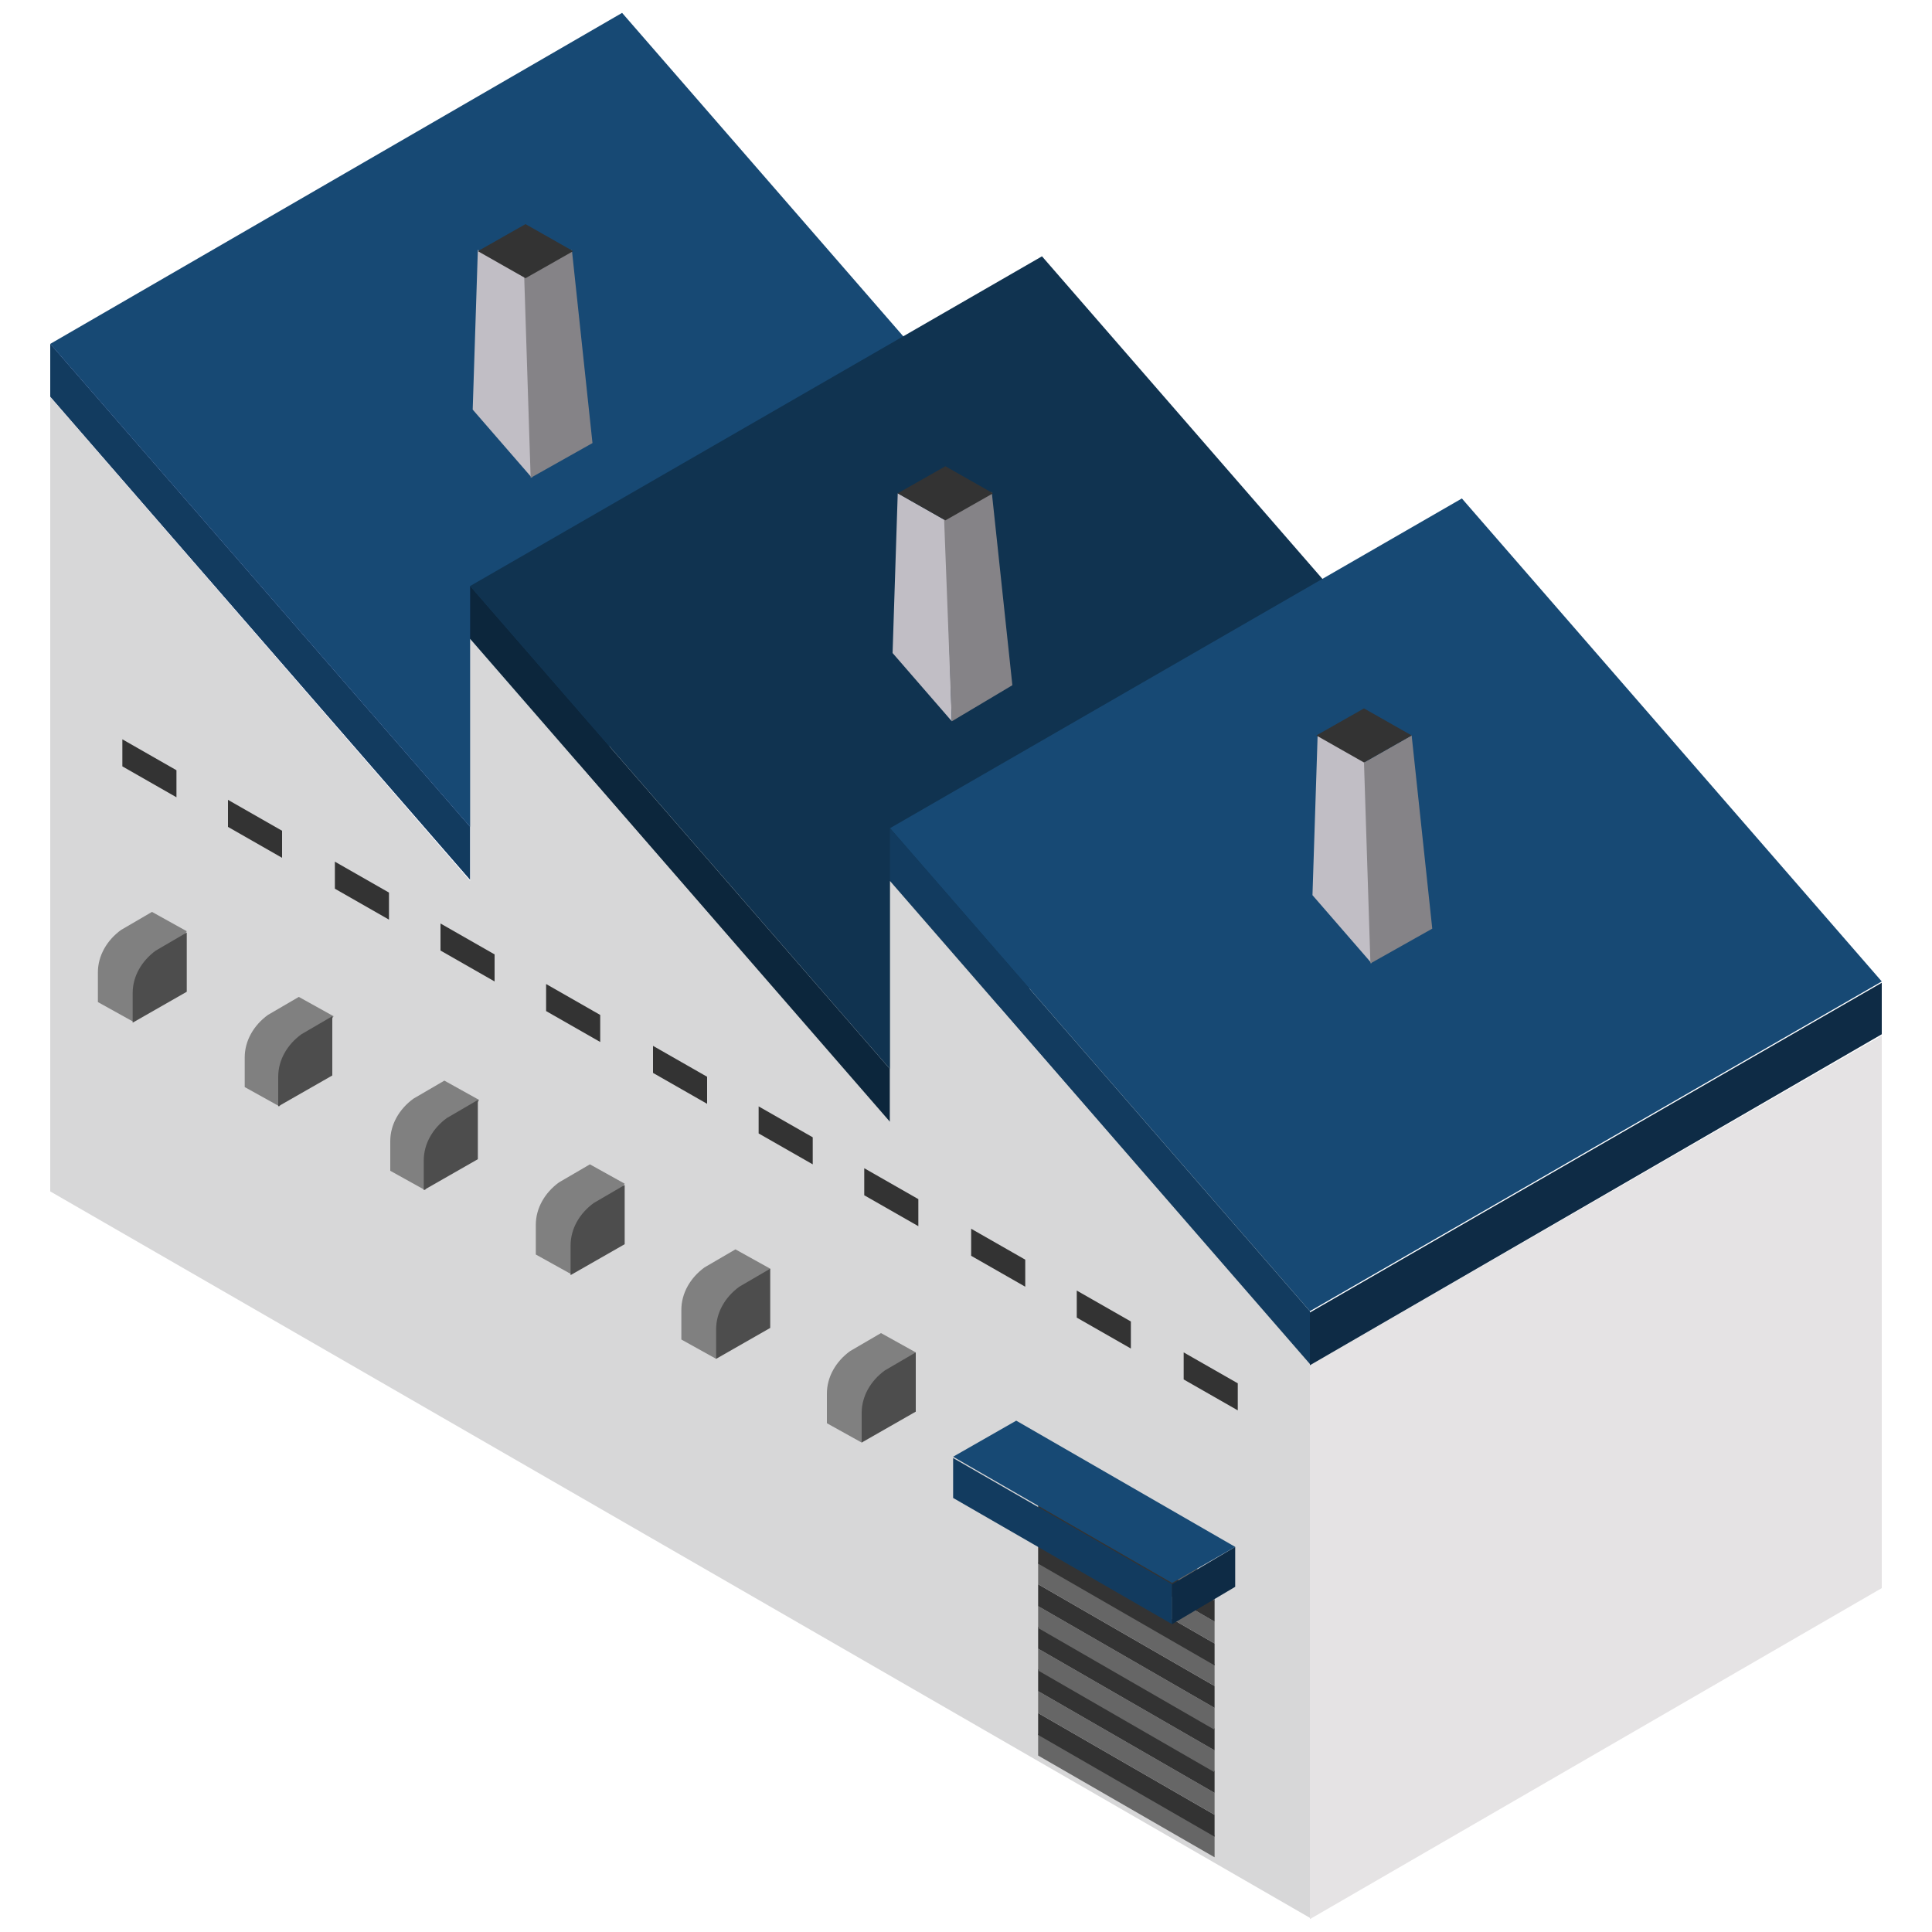 <?xml version="1.0" encoding="utf-8"?>
<!-- Generator: Adobe Illustrator 26.5.0, SVG Export Plug-In . SVG Version: 6.00 Build 0)  -->
<svg version="1.1" id="レイヤー_1" xmlns="http://www.w3.org/2000/svg" xmlns:xlink="http://www.w3.org/1999/xlink" x="0px"
	 y="0px" viewBox="0 0 150 150" style="enable-background:new 0 0 150 150;" xml:space="preserve">
<style type="text/css">
	.st0{fill:#F6DAA0;}
	.st1{fill:#1DA130;}
	.st2{fill:#39B54A;}
	.st3{fill:#EC505A;}
	.st4{fill:#808080;}
	.st5{fill:#966F4A;}
	.st6{fill:#865A2F;}
	.st7{fill:#1CA3B4;}
	.st8{fill:#65C8D0;}
	.st9{fill:#3DBAC4;}
	.st10{fill:#F9BE00;}
	.st11{fill:#FFE721;}
	.st12{fill:#FFD800;}
	.st13{fill:#DB060F;}
	.st14{fill:#F03F46;}
	.st15{fill:#ED1C24;}
	.st16{fill:#F2F2F2;}
	.st17{fill:#CCCCCC;}
	.st18{fill:#E6E6E6;}
	.st19{fill:#999999;}
	.st20{fill:#FFCF21;}
	.st21{fill:#BBBBBB;}
	.st22{fill:#29ABE2;}
	.st23{fill:#62C1EA;}
	.st24{fill:#FCDE21;}
	.st25{fill:#835529;}
	.st26{fill:#603813;}
	.st27{fill:#8C6239;}
	.st28{fill:#EFF0F1;}
	.st29{fill:#C8D7DE;}
	.st30{fill:#EFEFF1;}
	.st31{fill:#78AAC3;}
	.st32{fill:#E8E8E0;}
	.st33{fill:#F6F6F3;}
	.st34{fill:#EFEFE9;}
	.st35{fill:#C75C4D;}
	.st36{fill:#EAB5B2;}
	.st37{fill:#EB938E;}
	.st38{fill:#5087B6;}
	.st39{fill:#EDE3D9;}
	.st40{fill:#EBE8E6;}
	.st41{fill:#ADBBBF;}
	.st42{fill:#BBC7D0;}
	.st43{fill:#8E6A66;}
	.st44{fill:#A6B1C0;}
	.st45{fill:#9DA7B5;}
	.st46{fill:#755140;}
	.st47{fill:#DFD6D1;}
	.st48{fill:#93736D;}
	.st49{fill:#174974;}
	.st50{fill:#C1BEC5;}
	.st51{fill:#858387;}
	.st52{fill:#333333;}
	.st53{fill:#103350;}
	.st54{fill:#2E58A6;}
	.st55{fill:#E5E3E4;}
	.st56{fill:#0E2B45;}
	.st57{fill:#123B5F;}
	.st58{fill:#0C263C;}
	.st59{fill:#D7D7D8;}
	.st60{fill:#666666;}
	.st61{clip-path:url(#SVGID_00000065792427994259206010000017422039273903103626_);}
	.st62{fill:#4D4D4D;}
	.st63{clip-path:url(#SVGID_00000021110688593242649820000018063959311909217436_);}
	.st64{fill:#FFCCC5;}
	.st65{fill:#FFE1DD;}
	.st66{fill:#EC646D;}
	.st67{fill:#EB737B;}
	.st68{fill:#D4505A;}
	.st69{fill:#E8505A;}
	.st70{fill:#AACCCC;}
	.st71{fill:#FFFFFF;}
	.st72{fill:#C69C6D;}
	.st73{fill:#E3C76D;}
	.st74{clip-path:url(#SVGID_00000170273414157654672590000003722716477571252608_);}
	.st75{clip-path:url(#SVGID_00000049182293901665284490000015079393141312571045_);}
	.st76{clip-path:url(#SVGID_00000005964788364731354760000018153523467260810152_);}
	.st77{fill:#D9D9D9;}
	.st78{fill:#140C10;}
	.st79{fill:#999FB0;}
	.st80{fill:#5B6079;}
	.st81{fill:#161F29;}
	.st82{fill:#232B33;}
	.st83{fill:#3A434D;}
	.st84{fill:#E9363F;}
	.st85{fill:#DBEBF2;}
	.st86{fill:#35485D;}
	.st87{clip-path:url(#SVGID_00000083789990023156600160000013326573244942671762_);}
	.st88{clip-path:url(#SVGID_00000129898117952085832100000003186106552396463009_);}
	.st89{opacity:0.1;}
	.st90{clip-path:url(#SVGID_00000150783298559162403430000012887611970654555017_);}
	.st91{fill:#282229;}
	.st92{fill:#FBC02D;}
	.st93{fill:#090700;}
	.st94{fill:#212121;}
	.st95{fill:#424242;}
	.st96{fill:#BDBDBD;}
	.st97{fill:#302F2F;}
	.st98{fill:#161616;}
	.st99{fill:#60B5F1;}
	.st100{fill:#757575;}
	.st101{fill:#66B7EC;}
	.st102{fill:#1976D2;}
	.st103{fill:#428CCB;}
	.st104{fill:#42A5F5;}
	.st105{fill:#D0FF15;}
	.st106{fill:#FF6C12;}
	.st107{fill:#7D7D7D;}
	.st108{fill:#4D9CE0;}
	.st109{fill:#263238;}
	.st110{fill:#1565C0;}
	.st111{fill:#616161;}
	.st112{fill:#FDFCFC;}
	.st113{fill:#E0D5D1;}
	.st114{fill:#1E88E5;}
	.st115{fill:#636363;}
	.st116{fill:#5C5C5C;}
	.st117{fill:#575757;}
	.st118{fill:#66BEFC;}
	.st119{fill:#2196F3;}
	.st120{fill:#E23A3A;}
	.st121{fill:#D00000;}
	.st122{clip-path:url(#SVGID_00000107572689789610718920000004812529573332055231_);}
	.st123{fill:#A4CD37;}
	.st124{clip-path:url(#SVGID_00000034803360958055965400000004125828401990690971_);}
	.st125{clip-path:url(#SVGID_00000075840712195380295980000017098962001539818426_);}
	.st126{clip-path:url(#SVGID_00000086689985148263269800000015893957817525099416_);}
	.st127{clip-path:url(#SVGID_00000172432068601238740460000015143859968490547372_);}
	.st128{clip-path:url(#SVGID_00000059284102199039448960000001927430620701833397_);}
	.st129{clip-path:url(#SVGID_00000132779110143004611660000013823384115813303217_);}
	.st130{clip-path:url(#SVGID_00000111190230185320727780000010079581586254258354_);}
</style>
<g>
	<path id="パス_68597" class="st49" d="M48.3,1l32.6,37.5L36.5,64.2L3.9,26.7L48.3,1z"/>
	<path id="パス_68598" class="st50" d="M41.3,37.1l-0.5-15.6l-3.7-2.1l-0.4,12.4L41.3,37.1z"/>
	<path id="パス_68599" class="st51" d="M46,34.4l-1.6-15l-3.7,2.1l0.5,15.6L46,34.4z"/>
	<path id="パス_68600" class="st52" d="M40.8,21.6l-3.7-2.1l3.7-2.1l3.7,2.1L40.8,21.6z"/>
	<path id="パス_68601" class="st53" d="M80.9,19.9L36.5,45.5L69.1,83l44.4-25.6L80.9,19.9z"/>
	<path id="パス_68602" class="st50" d="M73.9,56l-0.5-15.6l-3.7-2.1l-0.4,12.4L73.9,56z"/>
	<path id="パス_68603" class="st51" d="M78.6,53.2l-1.6-15l-3.7,2.1L73.9,56L78.6,53.2z"/>
	<path id="パス_68604" class="st52" d="M73.4,40.4l-3.7-2.1l3.7-2.1l3.7,2.1L73.4,40.4z"/>
	<path id="パス_68605" class="st49" d="M146.1,76.2l-44.4,25.6L69.1,64.3l44.4-25.6L146.1,76.2z"/>
	<path id="パス_68606" class="st50" d="M106.5,74.8l-0.5-15.6l-3.7-2.1l-0.4,12.4L106.5,74.8z"/>
	<path id="パス_68607" class="st51" d="M111.2,72.1l-1.6-15l-3.7,2.1l0.5,15.6L111.2,72.1z"/>
	<path id="パス_68608" class="st52" d="M105.9,59.2l-3.7-2.1l3.7-2.1l3.7,2.1L105.9,59.2z"/>
	<path id="パス_68609" class="st54" d="M36.5,64.2v4.1L3.9,30.8v-4.1L36.5,64.2z"/>
	<path id="パス_68610" class="st55" d="M146.1,123.3L101.7,149v-43l44.4-25.6V123.3z"/>
	<path id="パス_68611" class="st56" d="M146.1,80.3L101.7,106v-4.1l44.4-25.6V80.3z"/>
	<path id="パス_68612" class="st57" d="M36.5,64.2v4.1L3.9,30.8v-4.1L36.5,64.2z"/>
	<path id="パス_68613" class="st58" d="M69.1,87.2L36.5,49.6v-4.1L69.1,83L69.1,87.2z"/>
	<path id="パス_68614" class="st57" d="M101.7,106L69.1,68.4v-4.1l32.6,37.5V106z"/>
	<path id="パス_68615" class="st59" d="M36.5,68.4V49.6l32.6,37.5V68.4l32.6,37.5v43L3.9,92.5V30.8L36.5,68.4z"/>
	<path id="パス_68616" class="st52" d="M13.7,61.9l-4.2-2.4v-2.1l4.2,2.4V61.9z"/>
	<path id="パス_68617" class="st52" d="M21.9,66.6l-4.2-2.4v-2.1l4.2,2.4V66.6z"/>
	<path id="パス_68618" class="st52" d="M30.2,71.4L26,69v-2.1l4.2,2.4V71.4z"/>
	<path id="パス_68619" class="st52" d="M38.4,76.2l-4.2-2.4v-2.1l4.2,2.4V76.2z"/>
	<path id="パス_68620" class="st52" d="M46.6,80.9l-4.2-2.4v-2.1l4.2,2.4V80.9z"/>
	<path id="パス_68621" class="st52" d="M54.9,85.7l-4.2-2.4v-2.1l4.2,2.4V85.7z"/>
	<path id="パス_68622" class="st52" d="M63.1,90.4L58.9,88v-2.1l4.2,2.4V90.4z"/>
	<path id="パス_68623" class="st52" d="M71.3,95.2l-4.2-2.4v-2.1l4.2,2.4V95.2z"/>
	<path id="パス_68624" class="st52" d="M79.6,99.9l-4.2-2.4v-2.1l4.2,2.4V99.9z"/>
	<path id="パス_68625" class="st52" d="M87.8,104.7l-4.2-2.4v-2.1l4.2,2.4L87.8,104.7z"/>
	<path id="パス_68626" class="st52" d="M96.1,109.5l-4.2-2.4V105l4.2,2.4L96.1,109.5z"/>
	<path id="パス_68627" class="st60" d="M94.3,142.5l-13.7-7.9v1.7l13.7,7.9V142.5z"/>
	<path id="パス_68628" class="st52" d="M94.3,140.9L80.6,133v1.7l13.7,7.9V140.9z"/>
	<path id="パス_68629" class="st60" d="M94.3,139.2l-13.7-7.9v1.7l13.7,7.9V139.2z"/>
	<path id="パス_68630" class="st52" d="M94.3,137.5l-13.7-7.9v1.7l13.7,7.9V137.5z"/>
	<path id="パス_68631" class="st60" d="M94.3,135.9L80.6,128v1.7l13.7,7.9V135.9z"/>
	<path id="パス_68632" class="st52" d="M94.3,134.2l-13.7-7.9v1.7l13.7,7.9V134.2z"/>
	<path id="パス_68633" class="st60" d="M94.3,132.6l-13.7-7.9v1.7l13.7,7.9V132.6z"/>
	<path id="パス_68634" class="st52" d="M94.3,130.9L80.6,123v1.7l13.7,7.9V130.9z"/>
	<path id="パス_68635" class="st60" d="M94.3,129.2l-13.7-7.9v1.7l13.7,7.9V129.2z"/>
	<path id="パス_68636" class="st52" d="M94.3,127.6l-13.7-7.9v1.7l13.7,7.9V127.6z"/>
	<path id="パス_68637" class="st60" d="M94.3,125.9L80.6,118v1.7l13.7,7.9V125.9z"/>
	<path id="パス_68638" class="st52" d="M94.3,124.2l-13.7-7.9v1.7l13.7,7.9V124.2z"/>
	<path id="パス_68639" class="st60" d="M94.3,122.6l-13.7-7.9v1.7l13.7,7.9V122.6z"/>
	<path id="パス_68640" class="st57" d="M91,123l-17-9.8v3.1l17,9.8L91,123z"/>
	<path id="パス_68641" class="st56" d="M95.9,120.1L91,123v3.1l4.9-2.9V120.1z"/>
	<path id="パス_68642" class="st49" d="M78.9,110.3l-4.9,2.8l17,9.8l4.9-2.8L78.9,110.3z"/>
	<g id="グループ_71652" transform="translate(0)">
		<g>
			<defs>
				<rect id="SVGID_1_" x="3.9" y="1" width="142.2" height="147.9"/>
			</defs>
			<clipPath id="SVGID_00000008148090744936976060000004983260273420291245_">
				<use xlink:href="#SVGID_1_"  style="overflow:visible;"/>
			</clipPath>
			<g id="グループ_71651" style="clip-path:url(#SVGID_00000008148090744936976060000004983260273420291245_);">
				<path id="パス_68643" class="st4" d="M68.4,103.5l-2.4,1.4c-1.1,0.8-1.8,2-1.8,3.3v2.3l2.7,1.5l4.2-7L68.4,103.5z"/>
				<path id="パス_68644" class="st62" d="M71.1,105l-2.4,1.4c-1.1,0.8-1.8,2-1.8,3.3v2.3l4.2-2.4V105z"/>
				<path id="パス_68645" class="st4" d="M57.1,97l-2.4,1.4c-1.1,0.8-1.8,2-1.8,3.3v2.3l2.7,1.5l4.2-7L57.1,97z"/>
				<path id="パス_68646" class="st62" d="M59.8,98.5l-2.4,1.4c-1.1,0.8-1.8,2-1.8,3.3v2.3l4.2-2.4L59.8,98.5z"/>
				<path id="パス_68647" class="st4" d="M45.8,90.4l-2.4,1.4c-1.1,0.8-1.8,2-1.8,3.3v2.3l2.7,1.5l4.2-7L45.8,90.4z"/>
				<path id="パス_68648" class="st62" d="M48.5,92l-2.4,1.4c-1.1,0.8-1.8,2-1.8,3.3v2.3l4.2-2.4L48.5,92z"/>
				<path id="パス_68649" class="st4" d="M34.5,83.9l-2.4,1.4c-1.1,0.8-1.8,2-1.8,3.3v2.3l2.7,1.5l4.2-7L34.5,83.9z"/>
				<path id="パス_68650" class="st62" d="M37.1,85.4l-2.4,1.4c-1.1,0.8-1.8,2-1.8,3.3v2.3l4.2-2.4L37.1,85.4z"/>
				<path id="パス_68651" class="st4" d="M23.2,77.4l-2.4,1.4c-1.1,0.8-1.8,2-1.8,3.3v2.3l2.7,1.5l4.2-7L23.2,77.4z"/>
				<path id="パス_68652" class="st62" d="M25.8,78.9l-2.4,1.4c-1.1,0.8-1.8,2-1.8,3.3v2.3l4.2-2.4L25.8,78.9z"/>
				<path id="パス_68653" class="st4" d="M11.8,70.8l-2.4,1.4c-1.1,0.8-1.8,2-1.8,3.3v2.3l2.7,1.5l4.2-7L11.8,70.8z"/>
				<path id="パス_68654" class="st62" d="M14.5,72.4l-2.4,1.4c-1.1,0.8-1.8,2-1.8,3.3v2.3l4.2-2.4L14.5,72.4z"/>
			</g>
		</g>
	</g>
</g>
</svg>
